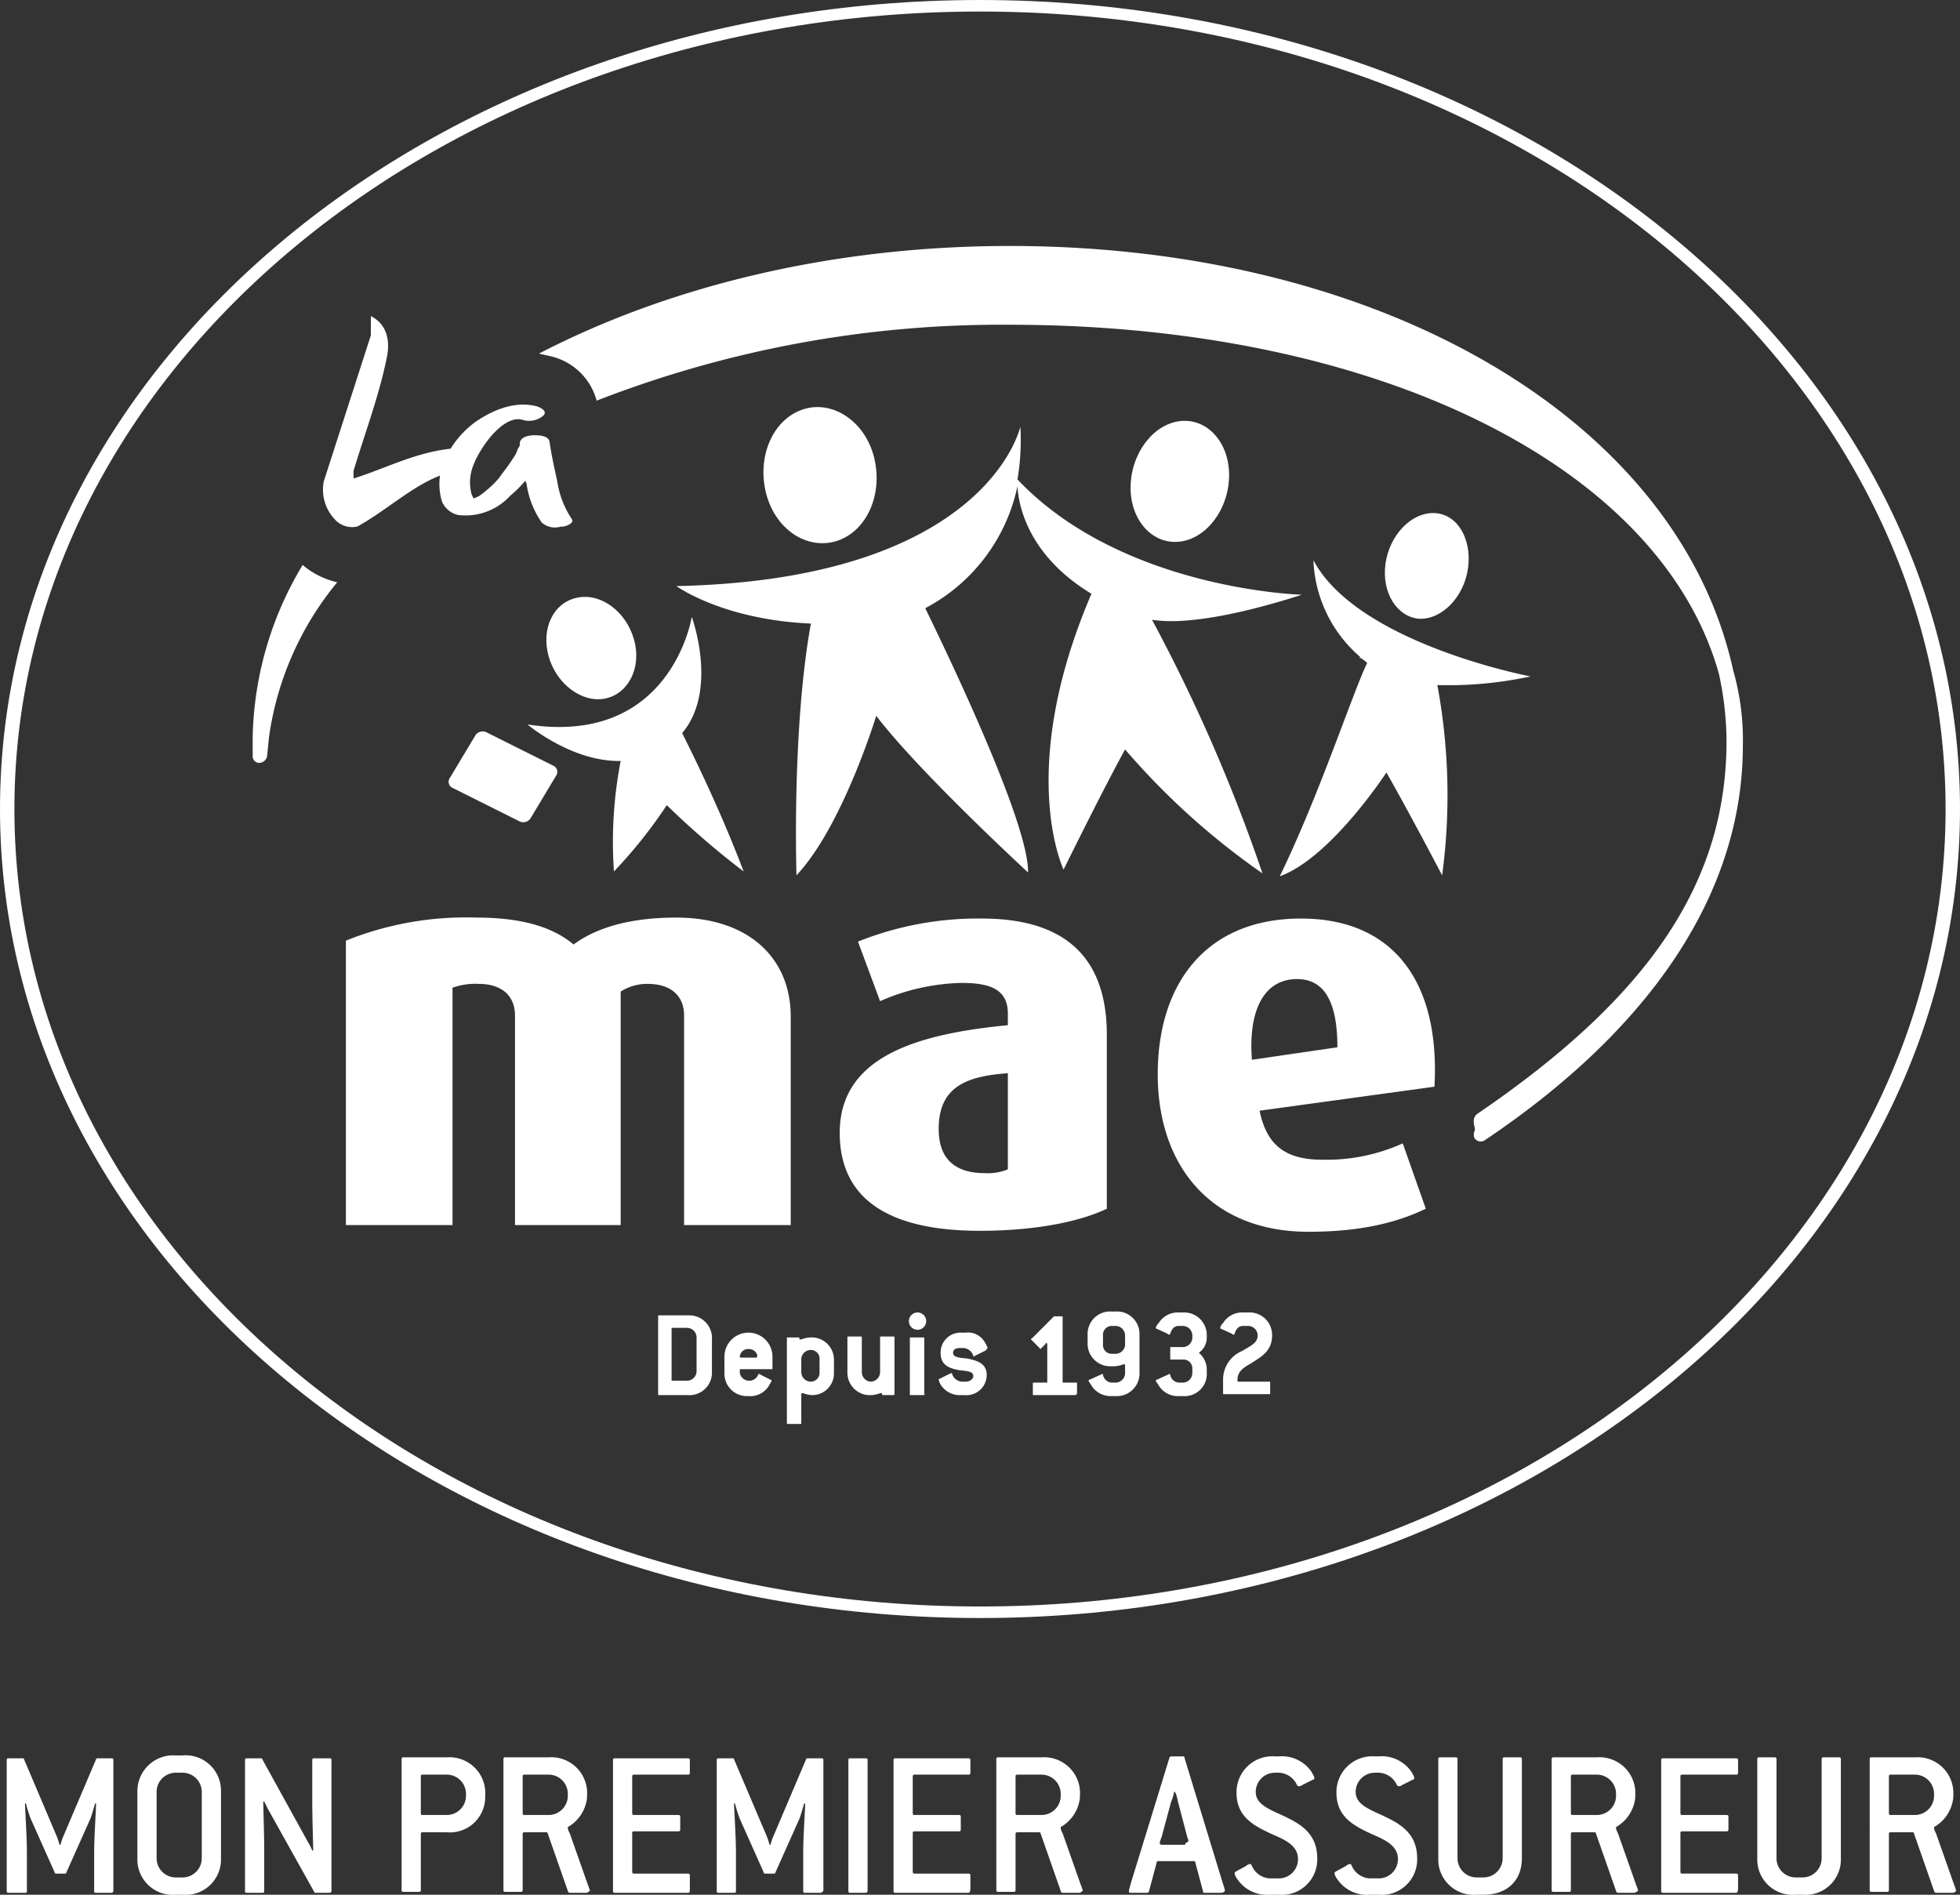 <svg id="Calque_1" data-name="Calque 1" xmlns="http://www.w3.org/2000/svg" viewBox="0 0 204 197.2"><rect x="0" y="0" width="204" height="197.2" fill="#333333" stroke="none"/><defs><style>.cls-1{fill:#ffffff;}.cls-2{fill:#ffffff;}.cls-3{fill:#ffffff;}.cls-4{fill:#ffffff;}</style></defs><title>logo-mae</title><path class="cls-1" d="M14.6,198.4H13c-.2,0-.2-.1-.2-.2v-3.9c0-1.8.2-4.6.2-5.2h-.1c-.1.3-.3,1.1-.5,1.6l-2.5,5.6c0,.1-.1.1-.2.1H8.9c-.1,0-.2,0-.2-.1l-2.5-5.6a14.24,14.24,0,0,1-.5-1.6H5.6c0,.5.2,3.4.2,5.2v3.9c0,.2-.1.2-.2.2H3.9c-.2,0-.2-.1-.2-.2V184.6c0-.2.1-.2.2-.2H5.3c.1,0,.2,0,.2.1l3.4,8a9.44,9.44,0,0,1,.3.9h.1a4.71,4.71,0,0,1,.3-.9l3.4-8c0-.1.1-.1.2-.1h1.4c.2,0,.2.1.2.2v13.6A.22.22,0,0,1,14.6,198.4Z" transform="translate(-3 -1.4)"/><path class="cls-1" d="M22,198.6h-.7a3.68,3.68,0,0,1-4-3.8v-6.9a3.73,3.73,0,0,1,4-3.8H22a3.68,3.68,0,0,1,4,3.8v6.9A3.68,3.68,0,0,1,22,198.6Zm2-10.7a2,2,0,0,0-2-2h-.7a2,2,0,0,0-2,2v6.9a2,2,0,0,0,2,2H22a2,2,0,0,0,2-2Z" transform="translate(-3 -1.4)"/><path class="cls-1" d="M37.3,198.4H35.9c-.1,0-.2,0-.2-.1l-4.8-8.6-.4-.8h-.1c0,.5.1,3.4.1,5.2v4.1c0,.2-.1.2-.2.2H28.7c-.2,0-.2-.1-.2-.2V184.6c0-.2.1-.2.2-.2h1.4c.1,0,.2,0,.2.1l4.8,8.7a5.94,5.94,0,0,1,.4.8h.1c0-.5-.1-3.4-.1-5.2v-4.2c0-.2.1-.2.2-.2h1.6c.2,0,.2.1.2.2v13.6A.22.22,0,0,1,37.3,198.4Z" transform="translate(-3 -1.4)"/><path class="cls-1" d="M49.5,192.1H47c-.2,0-.2.1-.2.2v5.8c0,.2-.1.2-.2.2H45c-.2,0-.2-.1-.2-.2V184.5c0-.2.1-.2.2-.2h4.5a3.73,3.73,0,0,1,4,4A3.68,3.68,0,0,1,49.5,192.1Zm2-4a2,2,0,0,0-2-2H47c-.2,0-.2.1-.2.2v3.8c0,.2.1.2.2.2h2.5a2,2,0,0,0,2-2Z" transform="translate(-3 -1.4)"/><path class="cls-1" d="M64,198.4H62.3a.22.22,0,0,1-.2-.2l-2.1-6c0-.1-.1-.1-.2-.1H57.6c-.2,0-.2.1-.2.2v5.8c0,.2-.1.2-.2.2H55.6c-.2,0-.2-.1-.2-.2V184.5c0-.2.1-.2.2-.2h4.5a3.73,3.73,0,0,1,4,4v.2a4,4,0,0,1-1.9,3c-.1,0-.1.1-.1.2a1.69,1.69,0,0,0,.2.5l1.9,5.4a3.93,3.93,0,0,1,.2.6C64.2,198.3,64.2,198.4,64,198.4Zm-1.9-10.3a2,2,0,0,0-2-2H57.6c-.2,0-.2.1-.2.2v3.8c0,.2.1.2.2.2h2.5a2,2,0,0,0,2-2Z" transform="translate(-3 -1.4)"/><path class="cls-1" d="M74.6,198.4H67c-.2,0-.2-.1-.2-.2V184.6c0-.2.1-.2.2-.2h7.6c.2,0,.2.1.2.2v1.3c0,.2-.1.2-.2.2H69c-.2,0-.2.1-.2.2v3.8c0,.2.1.2.2.2h4.6c.2,0,.2.1.2.2v1.3c0,.2-.1.2-.2.2H69c-.2,0-.2.1-.2.2v4c0,.2.1.2.2.2h5.6c.2,0,.2.1.2.2v1.3C74.8,198.3,74.8,198.4,74.6,198.4Z" transform="translate(-3 -1.4)"/><path class="cls-1" d="M88.4,198.4H86.8c-.2,0-.2-.1-.2-.2v-3.9c0-1.8.2-4.6.2-5.2h-.1c-.1.3-.3,1.1-.5,1.6l-2.5,5.6c0,.1-.1.1-.2.1h-.8c-.1,0-.2,0-.2-.1L80,190.7a14.24,14.24,0,0,1-.5-1.6h-.1c0,.5.2,3.4.2,5.2v3.9c0,.2-.1.2-.2.2H77.8c-.2,0-.2-.1-.2-.2V184.6c0-.2.1-.2.2-.2h1.4c.1,0,.2,0,.2.1l3.4,8a9.44,9.44,0,0,1,.3.9h.1a4.71,4.71,0,0,1,.3-.9l3.4-8c0-.1.1-.1.2-.1h1.4c.2,0,.2.1.2.2v13.6C88.6,198.3,88.5,198.4,88.4,198.4Z" transform="translate(-3 -1.4)"/><path class="cls-1" d="M93.1,198.4H91.5c-.2,0-.2-.1-.2-.2V184.6c0-.2.1-.2.2-.2h1.6c.2,0,.2.1.2.2v13.6A.22.22,0,0,1,93.1,198.4Z" transform="translate(-3 -1.4)"/><path class="cls-1" d="M103.8,198.4H96.2c-.2,0-.2-.1-.2-.2V184.6c0-.2.1-.2.2-.2h7.6c.2,0,.2.1.2.2v1.3c0,.2-.1.2-.2.2H98.2c-.2,0-.2.1-.2.2v3.8c0,.2.1.2.2.2h4.6c.2,0,.2.1.2.2v1.3c0,.2-.1.2-.2.2H98.2c-.2,0-.2.1-.2.2v4c0,.2.1.2.2.2h5.6c.2,0,.2.1.2.2v1.3C104,198.3,103.9,198.4,103.8,198.4Z" transform="translate(-3 -1.4)"/><path class="cls-1" d="M115.3,198.4h-1.7a.22.22,0,0,1-.2-.2l-2.1-6c0-.1-.1-.1-.2-.1h-2.2c-.2,0-.2.1-.2.2v5.8c0,.2-.1.2-.2.2h-1.6c-.2,0-.2-.1-.2-.2V184.5c0-.2.1-.2.2-.2h4.5a3.73,3.73,0,0,1,4,4v.2a4,4,0,0,1-1.9,3c-.1,0-.1.1-.1.2a1.69,1.69,0,0,0,.2.5l1.9,5.4a3.93,3.93,0,0,1,.2.6C115.5,198.3,115.5,198.4,115.3,198.4Zm-1.9-10.3a2,2,0,0,0-2-2h-2.5c-.2,0-.2.1-.2.2v3.8c0,.2.1.2.2.2h2.5a2,2,0,0,0,2-2Z" transform="translate(-3 -1.4)"/><path class="cls-1" d="M130.1,198.4h-1.7c-.1,0-.2,0-.2-.2l-.8-3c0-.1-.1-.1-.2-.1h-3.6c-.1,0-.2,0-.2.1l-.8,3a.22.22,0,0,1-.2.2h-1.7c-.2,0-.2-.1-.2-.2s.1-.4.2-.8l4-13a.22.22,0,0,1,.2-.2h1.2c.1,0,.2,0,.2.2l4,13.1a4.08,4.08,0,0,1,.2.7A.52.52,0,0,1,130.1,198.4Zm-3.5-5.7-1-3.8a3.81,3.81,0,0,0-.3-1h-.1a3.81,3.81,0,0,1-.3,1l-1,3.7a3.93,3.93,0,0,0-.2.6.22.22,0,0,0,.2.2h2.3c.2,0,.2-.1.2-.2C126.8,193.1,126.7,192.9,126.6,192.7Z" transform="translate(-3 -1.4)"/><path class="cls-1" d="M136.1,198.6h-.9a3.74,3.74,0,0,1-3.4-1.6,1.55,1.55,0,0,1-.3-.6c0-.1,0-.1.1-.2l1.1-.6a.76.76,0,0,1,.4-.2c.1,0,.1,0,.2.2a2.16,2.16,0,0,0,1.9,1.3h.9a2,2,0,0,0,2-2c0-1.4-1.3-2-2.7-2.6-1.7-.8-3.7-1.7-3.7-4.3a3.73,3.73,0,0,1,4-3.8h.4a3.74,3.74,0,0,1,3.4,1.6,3.29,3.29,0,0,1,.3.6c0,.1,0,.2-.1.2l-1.2.6a.37.37,0,0,1-.3.1c-.1,0-.1,0-.2-.1a2.16,2.16,0,0,0-1.9-1.3h-.4a2,2,0,0,0-2,2c0,1.3,1.4,1.8,2.9,2.5,1.7.8,3.5,1.8,3.5,4.4A3.68,3.68,0,0,1,136.1,198.6Z" transform="translate(-3 -1.4)"/><path class="cls-1" d="M146.5,198.6h-.9a3.74,3.74,0,0,1-3.4-1.6,1.55,1.55,0,0,1-.3-.6c0-.1,0-.1.1-.2l1.1-.6a.76.76,0,0,1,.4-.2c.1,0,.1,0,.2.2a2.16,2.16,0,0,0,1.9,1.3h.9a2,2,0,0,0,2-2c0-1.4-1.3-2-2.7-2.6-1.7-.8-3.7-1.7-3.7-4.3a3.73,3.73,0,0,1,4-3.8h.4a3.74,3.74,0,0,1,3.4,1.6,3.29,3.29,0,0,1,.3.6c0,.1,0,.2-.1.2l-1.2.6a.37.37,0,0,1-.3.1c-.1,0-.1,0-.2-.1a2.16,2.16,0,0,0-1.9-1.3h-.4a2,2,0,0,0-2,2c0,1.3,1.4,1.8,2.9,2.5,1.7.8,3.5,1.8,3.5,4.4A3.68,3.68,0,0,1,146.5,198.6Z" transform="translate(-3 -1.4)"/><path class="cls-1" d="M157.4,198.6h-.7a3.68,3.68,0,0,1-4-3.8V184.5c0-.2.1-.2.2-.2h1.6c.2,0,.2.1.2.2v10.3a2,2,0,0,0,2,2h.7a2,2,0,0,0,2-2V184.5c0-.2.1-.2.2-.2h1.6c.2,0,.2.1.2.2v10.3C161.4,197.1,159.9,198.6,157.4,198.6Z" transform="translate(-3 -1.4)"/><path class="cls-1" d="M173.1,198.4h-1.7a.22.22,0,0,1-.2-.2l-2.1-6c0-.1-.1-.1-.2-.1h-2.2c-.2,0-.2.1-.2.2v5.8c0,.2-.1.2-.2.2h-1.6c-.2,0-.2-.1-.2-.2V184.5c0-.2.1-.2.2-.2h4.5a3.73,3.73,0,0,1,4,4v.2a4,4,0,0,1-1.9,3c-.1,0-.1.1-.1.2a1.69,1.69,0,0,0,.2.5l1.9,5.4a3.93,3.93,0,0,1,.2.6C173.3,198.3,173.2,198.4,173.1,198.4Zm-1.9-10.3a2,2,0,0,0-2-2h-2.5c-.2,0-.2.1-.2.2v3.8c0,.2.1.2.2.2h2.5a2,2,0,0,0,2-2Z" transform="translate(-3 -1.4)"/><path class="cls-1" d="M183.7,198.4h-7.6c-.2,0-.2-.1-.2-.2V184.6c0-.2.1-.2.2-.2h7.6c.2,0,.2.1.2.2v1.3c0,.2-.1.2-.2.2h-5.6c-.2,0-.2.1-.2.2v3.8c0,.2.1.2.2.2h4.6c.2,0,.2.1.2.2v1.3c0,.2-.1.2-.2.2h-4.6c-.2,0-.2.1-.2.2v4c0,.2.1.2.2.2h5.6c.2,0,.2.1.2.2v1.3C183.9,198.3,183.8,198.4,183.7,198.4Z" transform="translate(-3 -1.4)"/><path class="cls-1" d="M190.6,198.6h-.7a3.68,3.68,0,0,1-4-3.8V184.5c0-.2.1-.2.2-.2h1.6c.2,0,.2.1.2.2v10.3a2,2,0,0,0,2,2h.7a2,2,0,0,0,2-2V184.5c0-.2.1-.2.2-.2h1.6c.2,0,.2.1.2.2v10.3A3.68,3.68,0,0,1,190.6,198.6Z" transform="translate(-3 -1.4)"/><path class="cls-1" d="M206.2,198.4h-1.7a.22.22,0,0,1-.2-.2l-2.1-6c0-.1-.1-.1-.2-.1h-2.2c-.2,0-.2.1-.2.2v5.8c0,.2-.1.2-.2.2h-1.6c-.2,0-.2-.1-.2-.2V184.5c0-.2.1-.2.2-.2h4.5a3.73,3.73,0,0,1,4,4v.2a4,4,0,0,1-1.9,3c-.1,0-.1.1-.1.2a1.69,1.69,0,0,0,.2.5l1.9,5.4a3.93,3.93,0,0,1,.2.6A.52.52,0,0,1,206.2,198.4Zm-1.9-10.3a2,2,0,0,0-2-2h-2.5c-.2,0-.2.1-.2.2v3.8c0,.2.1.2.2.2h2.5a2,2,0,0,0,2-2Z" transform="translate(-3 -1.4)"/><path class="cls-1" d="M74.2,128.9V107.1c0-2-1.3-3.3-3.8-3.3a5.12,5.12,0,0,0-2.8.8v24.3h-11V107.1c0-2-1.3-3.3-3.8-3.3a7,7,0,0,0-2.7.4v24.7H39V99.3a33.47,33.47,0,0,1,13.6-2.4c5.4,0,8.3,1.3,10.1,2.8,1.9-1.4,5.1-2.8,10.7-2.8,7.5,0,11.9,4.2,11.9,10.3v21.7Z" transform="translate(-3 -1.4)"/><path class="cls-1" d="M105,129.5c-9.5,0-14.6-3.3-14.6-10.2,0-8,8.2-10.3,17.5-11.2v-1.2c0-2.5-1.8-3.2-4.8-3.2a22.15,22.15,0,0,0-8.5,1.9l-2.3-6.2A33.56,33.56,0,0,1,105.2,97c7.7,0,13,3.2,13,12.1v18.1C115.5,128.5,110.9,129.5,105,129.5Zm2.9-16.4c-4.3.3-7.2,1.4-7.2,5.8,0,3.2,1.8,4.6,4.8,4.6a5.46,5.46,0,0,0,2.4-.4Z" transform="translate(-3 -1.4)"/><path class="cls-1" d="M134.1,117c.7,3.4,2.5,5.1,6.5,5.1a19.27,19.27,0,0,0,8.4-1.7l2.4,6.8c-2.7,1.3-6.4,2.4-12.2,2.4-10.2,0-15.7-6.9-15.7-16.4S128.6,97,138.4,97s14.5,6.8,13.9,17.5Zm3.9-13.7c-3.3,0-5.1,3-4.7,8.4l8.9-1.3C142.2,105.6,140.8,103.3,138,103.3Z" transform="translate(-3 -1.4)"/><path class="cls-1" d="M62.5,55.4A9.64,9.64,0,0,1,61,51.5c-.3-1.4-.6-2.7-.8-4.1-.1-.7-1.2-.7-1.6-.7s-1.4.1-1.5.8v.2a.76.76,0,0,1-.2.4,3.13,3.13,0,0,1-.5,1c-.5.8-1,1.4-1.5,2.1a11.23,11.23,0,0,1-2,1.8.35.35,0,0,1-.2.1c-.1,0-.1.1-.2.1a.35.35,0,0,0-.2.1l-.2-.4a4.77,4.77,0,0,1,.1-2.9c.7-2,3.2-5.5,5.2-4.9a2.29,2.29,0,0,0,2.1-.4c.6-.5-.3-.9-.6-1-2.2-.6-4.5.3-6.4,1.6a10,10,0,0,0-2.6,2.8c-3.7.4-6.9,2.1-10.1,3.1v-.8c1.2-4,2.7-7.9,3.5-12,.3-1.7-.1-3.3-1.7-4.1v2L36.7,51.5a4.48,4.48,0,0,0,1.1,3.9,2.43,2.43,0,0,0,2.4.8c2.9-1.6,5.7-4.2,8.6-5.3h0a6.2,6.2,0,0,0,.2,2.7A2.39,2.39,0,0,0,50.7,55a6.28,6.28,0,0,0,5.4-2,12.09,12.09,0,0,0,1.6-1.6.37.37,0,0,0,.1.3,9.29,9.29,0,0,0,1.6,4.1,2.1,2.1,0,0,0,2,.4C61.6,56.3,62.9,55.9,62.5,55.4Z" transform="translate(-3 -1.4)"/><path class="cls-1" d="M183.4,71.2h0C177.7,45.1,146.8,27,108.1,27c-18.5,0-35.5,4.2-49,11.2l1.3.3a6.45,6.45,0,0,1,4.7,4.6,116,116,0,0,1,43-7.9c38,0,67.7,14.6,73.8,36.3a33.4,33.4,0,0,1,.8,7c0,14.7-8,26.6-25.9,38.8-.6.4-.4,1.1-.3,1.5v.3c-.1.1-.1.2-.1.4a.6.6,0,0,0,.1.4.78.78,0,0,0,1,.2c17.6-11.8,26.9-26,26.9-41.1A26.12,26.12,0,0,0,183.4,71.2Z" transform="translate(-3 -1.4)"/><path class="cls-1" d="M34.5,60.2a36,36,0,0,0-5.2,17.9v2a.68.68,0,0,0,.7.7.85.85,0,0,0,.8-.7l.2-2h0A32.34,32.34,0,0,1,38.1,62,8.43,8.43,0,0,1,34.5,60.2Z" transform="translate(-3 -1.4)"/><path class="cls-2" d="M90.1,57.7c3.1-1,4.8-4.8,3.9-8.6S89.7,43,86.6,44s-4.8,4.8-3.9,8.6S86.9,58.7,90.1,57.7Z" transform="translate(-3 -1.4)"/><path class="cls-2" d="M125.3,57.8c2.8,0,5.3-2.8,5.6-6.3s-1.8-6.3-4.6-6.3-5.3,2.8-5.6,6.3S122.5,57.8,125.3,57.8Z" transform="translate(-3 -1.4)"/><path class="cls-2" d="M138.5,63.3s-18.7-.5-29.6-12a24.37,24.37,0,0,0,.3-5.5s-3.4,15.9-35.8,16.6c0,0,4.8,3.5,14,3.9-2,11-1.5,26.2-1.5,26.2,4.8-5.1,8.3-16.6,8.3-16.6C98.7,81.8,110,92.2,110,92.2c.1-4.6-6.8-19.5-10.7-27.5A18.71,18.71,0,0,0,108.9,52c.1,2,1.1,7.2,7.7,11.2-7.9,18.4-2.9,28.7-2.9,28.7,4.6-9.3,6.4-12.5,6.4-12.5a76,76,0,0,0,14.3,12.9,174.23,174.23,0,0,0-11.5-26.4C126.5,66.5,132.6,65.2,138.5,63.3Z" transform="translate(-3 -1.4)"/><path class="cls-3" d="M66,74.1c2.4-.5,3.8-3.2,3-6.1s-3.4-4.9-5.9-4.4-3.8,3.2-3,6.1S63.6,74.6,66,74.1Z" transform="translate(-3 -1.4)"/><path class="cls-3" d="M74,77.7c3.8-4.5,1-12.1,1-12.1S72.9,79.1,57.9,76.8c0,0,4.6,3.9,9.7,3.8a44.41,44.41,0,0,0-.7,11.5,49.75,49.75,0,0,0,5.5-6.9,87,87,0,0,0,8,6.9C77.9,85.5,74.9,79.5,74,77.7Z" transform="translate(-3 -1.4)"/><path class="cls-3" d="M60.6,81.1l-7-3.5a.91.91,0,0,0-1.1.3l-2.7,4.5a.69.69,0,0,0,.3,1l7,3.5a.91.91,0,0,0,1.1-.3l2.7-4.5A.69.69,0,0,0,60.6,81.1Z" transform="translate(-3 -1.4)"/><path class="cls-4" d="M150.7,65.8c2.4.1,4.7-2.3,5.1-5.3s-1.1-5.6-3.5-5.7-4.7,2.3-5.1,5.3S148.4,65.6,150.7,65.8Z" transform="translate(-3 -1.4)"/><path class="cls-4" d="M162.3,71.8s-18-3.4-22.6-12.1a14,14,0,0,0,4.9,10.1.1.1,0,0,0-.1.1h.2c.2.2.4.3.6.5-1.4,2.8-5,13.8-9.1,22.2,5.3-1.9,11.1-10.8,11.1-10.8s1.8,3.1,5.8,10.7a62.53,62.53,0,0,0-.5-19.8A40.45,40.45,0,0,0,162.3,71.8Z" transform="translate(-3 -1.4)"/><path class="cls-1" d="M74.6,146.6h-3c-.1,0-.1,0-.1-.1v-8.1c0-.1,0-.1.1-.1h3a2.36,2.36,0,0,1,2.5,2.5v3.4A2.34,2.34,0,0,1,74.6,146.6Zm.9-6a1,1,0,0,0-1-1H73c-.1,0-.1,0-.1.1V145c0,.1,0,.1.1.1h1.5a1,1,0,0,0,1-1Z" transform="translate(-3 -1.4)"/><path class="cls-1" d="M83.3,143.9H80.1c-.1,0-.1,0-.1.1v.3a1,1,0,0,0,1.9.2.1.1,0,0,1,.1-.1.31.31,0,0,1,.2.1l1,.5a.1.1,0,0,1,.1.1c0,.1-.1.2-.2.4a2.26,2.26,0,0,1-2.2,1.2,2.34,2.34,0,0,1-2.5-2.4v-1.7a2.5,2.5,0,0,1,5,0v1.1C83.4,143.9,83.4,143.9,83.3,143.9Zm-2.4-2.1a.87.87,0,0,0-.9.8.1.1,0,0,0,.1.1h1.6a.1.1,0,0,0,.1-.1C81.9,142.4,81.6,141.8,80.9,141.8Z" transform="translate(-3 -1.4)"/><path class="cls-1" d="M87.5,146.6a2.92,2.92,0,0,1-.9-.2h-.1a.1.1,0,0,0-.1.1v3c0,.1,0,.1-.1.1H85c-.1,0-.1,0-.1-.1v-8.8c0-.1,0-.1.1-.1h1.1c.1,0,.1,0,.1.1s0,.1.1.1h.1a2.92,2.92,0,0,1,.9-.2,2.32,2.32,0,0,1,2.5,2.3v1.4A2.26,2.26,0,0,1,87.5,146.6Zm.8-3.8a.9.9,0,0,0-.9-.9,1,1,0,0,0-1,.9v1.4a1,1,0,0,0,1,1,.92.92,0,0,0,.9-1Z" transform="translate(-3 -1.4)"/><path class="cls-1" d="M96,146.6H94.9a.1.1,0,0,1-.1-.1c0-.1,0-.1-.1-.1h-.1a2.92,2.92,0,0,1-.9.2,2.34,2.34,0,0,1-2.5-2.4v-3.6c0-.1,0-.1.1-.1h1.3c.1,0,.1,0,.1.1v3.6a1,1,0,0,0,.9,1,1,1,0,0,0,1-1v-3.6c0-.1,0-.1.1-.1H96c.1,0,.1,0,.1.1v5.8C96.1,146.5,96.1,146.6,96,146.6Z" transform="translate(-3 -1.4)"/><path class="cls-1" d="M98.5,139.8a.9.9,0,1,1,.9-.9A.9.9,0,0,1,98.5,139.8Zm.6,6.8H97.8c-.1,0-.1,0-.1-.1v-5.8c0-.1,0-.1.1-.1h1.3c.1,0,.1,0,.1.1v5.8C99.3,146.5,99.2,146.6,99.1,146.6Z" transform="translate(-3 -1.4)"/><path class="cls-1" d="M105.5,142l-1,.5a.1.1,0,0,0-.1.1.1.1,0,0,1-.1-.1,1.15,1.15,0,0,0-1-.8h-.4c-.5,0-.7.2-.7.5,0,.5.7.5,1.5.6,1,.2,2,.5,2,1.7a2.11,2.11,0,0,1-2.3,2.1H103a2.33,2.33,0,0,1-2.1-1.1,1.69,1.69,0,0,1-.2-.5.1.1,0,0,1,.1-.1l1-.5a.35.35,0,0,0,.2-.1.1.1,0,0,1,.1.1,1.15,1.15,0,0,0,1,.8h.4c.5,0,.8-.3.8-.6,0-.5-.7-.5-1.5-.6-1-.2-1.9-.5-1.9-1.8a2.07,2.07,0,0,1,2.2-2.1h.4a2,2,0,0,1,2,1,3.29,3.29,0,0,1,.3.6C105.6,141.9,105.6,142,105.5,142Z" transform="translate(-3 -1.4)"/><path class="cls-1" d="M114.9,146.6h-4.3c-.1,0-.1,0-.1-.1v-1.1c0-.1,0-.1.1-.1h1.3c.1,0,.1,0,.1-.1v-3.9c0-.1,0-.1-.1-.1s-.1,0-.1.1l-.4.4-.1.1a.1.1,0,0,1-.1-.1l-.8-.8-.1-.1a.1.1,0,0,1,.1-.1l2.2-2.2c.1-.1.1-.1.2-.1h.7c.1,0,.1,0,.1.1v6.7c0,.1,0,.1.1.1H115c.1,0,.1,0,.1.1v1.1C115,146.5,115,146.6,114.9,146.6Z" transform="translate(-3 -1.4)"/><path class="cls-1" d="M119.1,146.7h-.4a2.33,2.33,0,0,1-2.1-1.1c-.1-.2-.3-.4-.3-.5a.1.1,0,0,1,.1-.1l1.1-.5c.1,0,.1-.1.2-.1a.1.1,0,0,1,.1.1,1,1,0,0,0,.9.8h.4a1,1,0,0,0,1-1v-.8c0-.1,0-.1-.1-.1h-.1a2.92,2.92,0,0,1-.9.2h-.4a2.35,2.35,0,0,1-2.4-2.3v-1a2.34,2.34,0,0,1,2.5-2.4h.4a2.34,2.34,0,0,1,2.5,2.4v3.9A2.36,2.36,0,0,1,119.1,146.7Zm1-6.3a1,1,0,0,0-1-1h-.4a.92.92,0,0,0-.9,1v1a.9.9,0,0,0,.9.9h.4a1,1,0,0,0,1-.9Z" transform="translate(-3 -1.4)"/><path class="cls-1" d="M126.1,146.7h-.4a2.33,2.33,0,0,1-2.1-1.1c-.1-.2-.3-.4-.3-.5a.1.1,0,0,1,.1-.1l1.1-.5c.1,0,.1-.1.2-.1a.1.1,0,0,1,.1.1,1,1,0,0,0,.9.8h.4a1,1,0,0,0,1-1v-.5a.92.92,0,0,0-1-.9h-1.2c-.1,0-.1,0-.1-.1v-1.1c0-.1,0-.1.1-.1h1.2a1,1,0,0,0,1-1v-.2a1,1,0,0,0-1-1h-.4c-.4,0-.7.2-.9.8a.1.1,0,0,1-.1.1c-.1,0-.1,0-.2-.1l-1.1-.5a.1.1,0,0,1-.1-.1.91.91,0,0,1,.3-.5,2.33,2.33,0,0,1,2.1-1.1h.4a2.36,2.36,0,0,1,2.5,2.5v.2a1.91,1.91,0,0,1-.7,1.4l-.1.1a.1.1,0,0,0,.1.1,2.33,2.33,0,0,1,.7,1.5v.4A2.31,2.31,0,0,1,126.1,146.7Z" transform="translate(-3 -1.4)"/><path class="cls-1" d="M133.2,143.3c-.7.4-1.4.8-1.4,1.7v.1c0,.1,0,.1.1.1h3.2c.1,0,.1,0,.1.1v1.1c0,.1,0,.1-.1.1h-4.7c-.1,0-.1,0-.1-.1v-1.5a3.23,3.23,0,0,1,2-2.9c.8-.5,1.6-.8,1.6-1.6a1,1,0,0,0-1-1h-.5c-.4,0-.7.2-.9.8a.1.1,0,0,1-.1.1c-.1,0-.1,0-.2-.1l-1.1-.5a.1.1,0,0,1-.1-.1.91.91,0,0,1,.3-.5,2.33,2.33,0,0,1,2.1-1.1h.5a2.34,2.34,0,0,1,2.5,2.4C135.4,142,134.3,142.6,133.2,143.3Z" transform="translate(-3 -1.4)"/><path class="cls-1" d="M105,1.4C48.7,1.4,3,39.1,3,85.6s45.7,84.2,102,84.2,102-37.7,102-84.2S161.3,1.4,105,1.4Zm0,167.2c-55.5,0-100.5-37.1-100.5-83s45-83,100.5-83,100.5,37.1,100.5,83S160.5,168.6,105,168.6Z" transform="translate(-3 -1.4)"/></svg>
